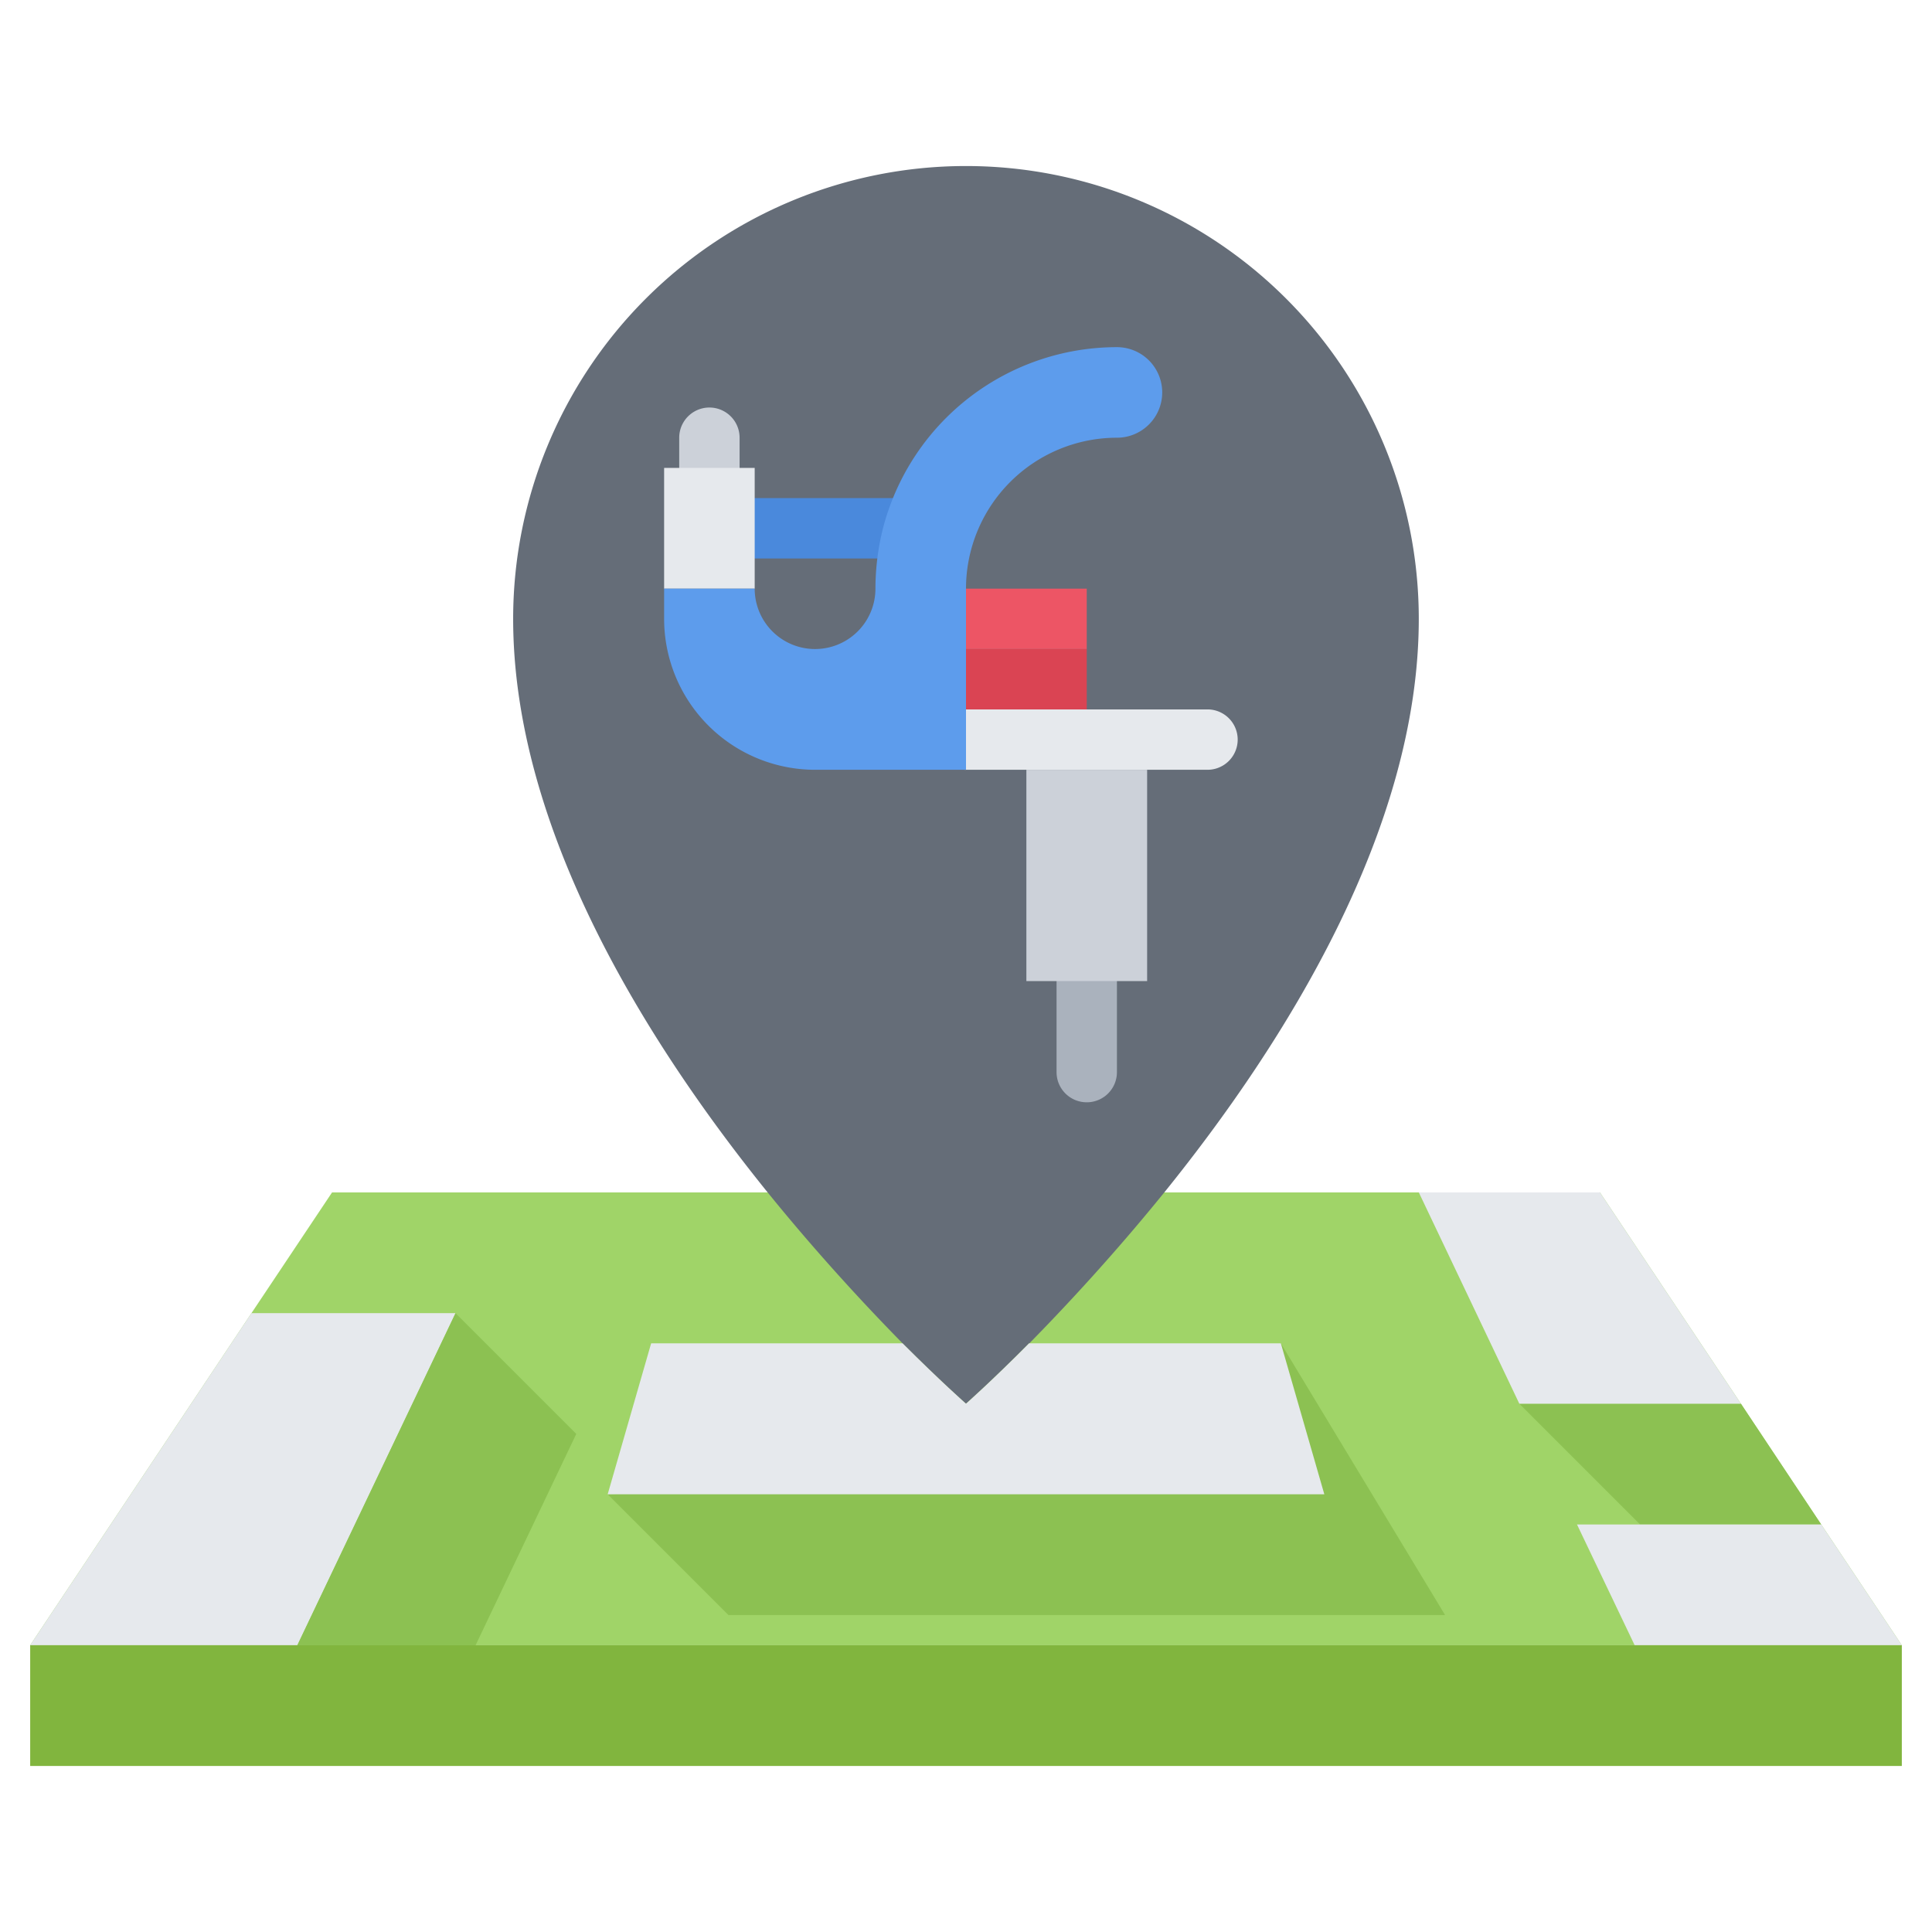 <svg id="icons" height="512" viewBox="0 0 64 64" width="512" xmlns="http://www.w3.org/2000/svg"><path d="m60.33 50.5-2.66-4-4.67-7h-42l-2.67 4-7.33 11h8.85 44.3 8.85z" fill="#a0d468"/><path d="m29.9 44.5c-1.2-1.221-2.801-2.939-4.471-5-4.029-4.99-8.43-12.04-8.43-19a15 15 0 0 1 30 0c0 6.96-4.4 14.01-8.43 19-1.67 2.061-3.271 3.779-4.471 5h-.01c-1.26 1.27-2.09 2-2.09 2s-.83-.731-2.1-2z" fill="#656d78"/><path d="m60.33 50.5h-5.99-.01l-4-4h7.34z" fill="#8cc152"/><path d="m38.1 48.5 4.33-4 5.44 9h-23.74l-4-4z" fill="#8cc152"/><g fill="#e6e9ed"><path d="m60.33 50.5 2.67 4h-8.85l-1.91-4z"/><path d="m32 46.5s.83-.731 2.09-2h8.34l1.44 5h-23.74l1.44-5h8.33c1.27 1.27 2.1 2 2.1 2z"/><path d="m15.09 43.5-5.24 11h-8.85l7.33-11z"/></g><path d="m19.09 47.5-3.335 7h-5.905l5.24-11z" fill="#8cc152"/><path d="m63 54.5v4h-62v-4h8.85 44.3z" fill="#81b53e"/><path d="m57.67 46.5h-7.33-.01l-3.33-7h6z" fill="#e6e9ed"/><path d="m32 21.5h4v2h-2-2z" fill="#da4453"/><path d="m32 19.5h4v2h-4z" fill="#ed5565"/><path d="m36 36.515a.999.999 0 0 1 -1-1v-3a1 1 0 1 1 2 0v3a.999.999 0 0 1 -1 1z" fill="#aab2bd"/><path d="m40 25.5h-8a1 1 0 0 1 0-2h8a1 1 0 0 1 0 2z" fill="#e6e9ed"/><path d="m30.253 18.5h-5.253a1 1 0 0 1 0-2h5.253a1 1 0 0 1 0 2z" fill="#4a89dc"/><path d="m23.5 16.5a.999.999 0 0 1 -1-1v-1a1 1 0 0 1 2 0v1a.999.999 0 0 1 -1 1z" fill="#ccd1d9"/><path d="m25 17.5v2h-3v-4h1.5 1.5z" fill="#e6e9ed"/><path d="m37 14.5a5.002 5.002 0 0 0 -5 5v6h-5a5.002 5.002 0 0 1 -5-5v-1h3a2 2 0 0 0 4 0 8.239 8.239 0 0 1 .25-2 8.006 8.006 0 0 1 7.75-6 1.5 1.5 0 0 1 0 3z" fill="#5d9cec"/><path d="m38 25.5v7h-4v-7h2z" fill="#ccd1d9"/></svg>